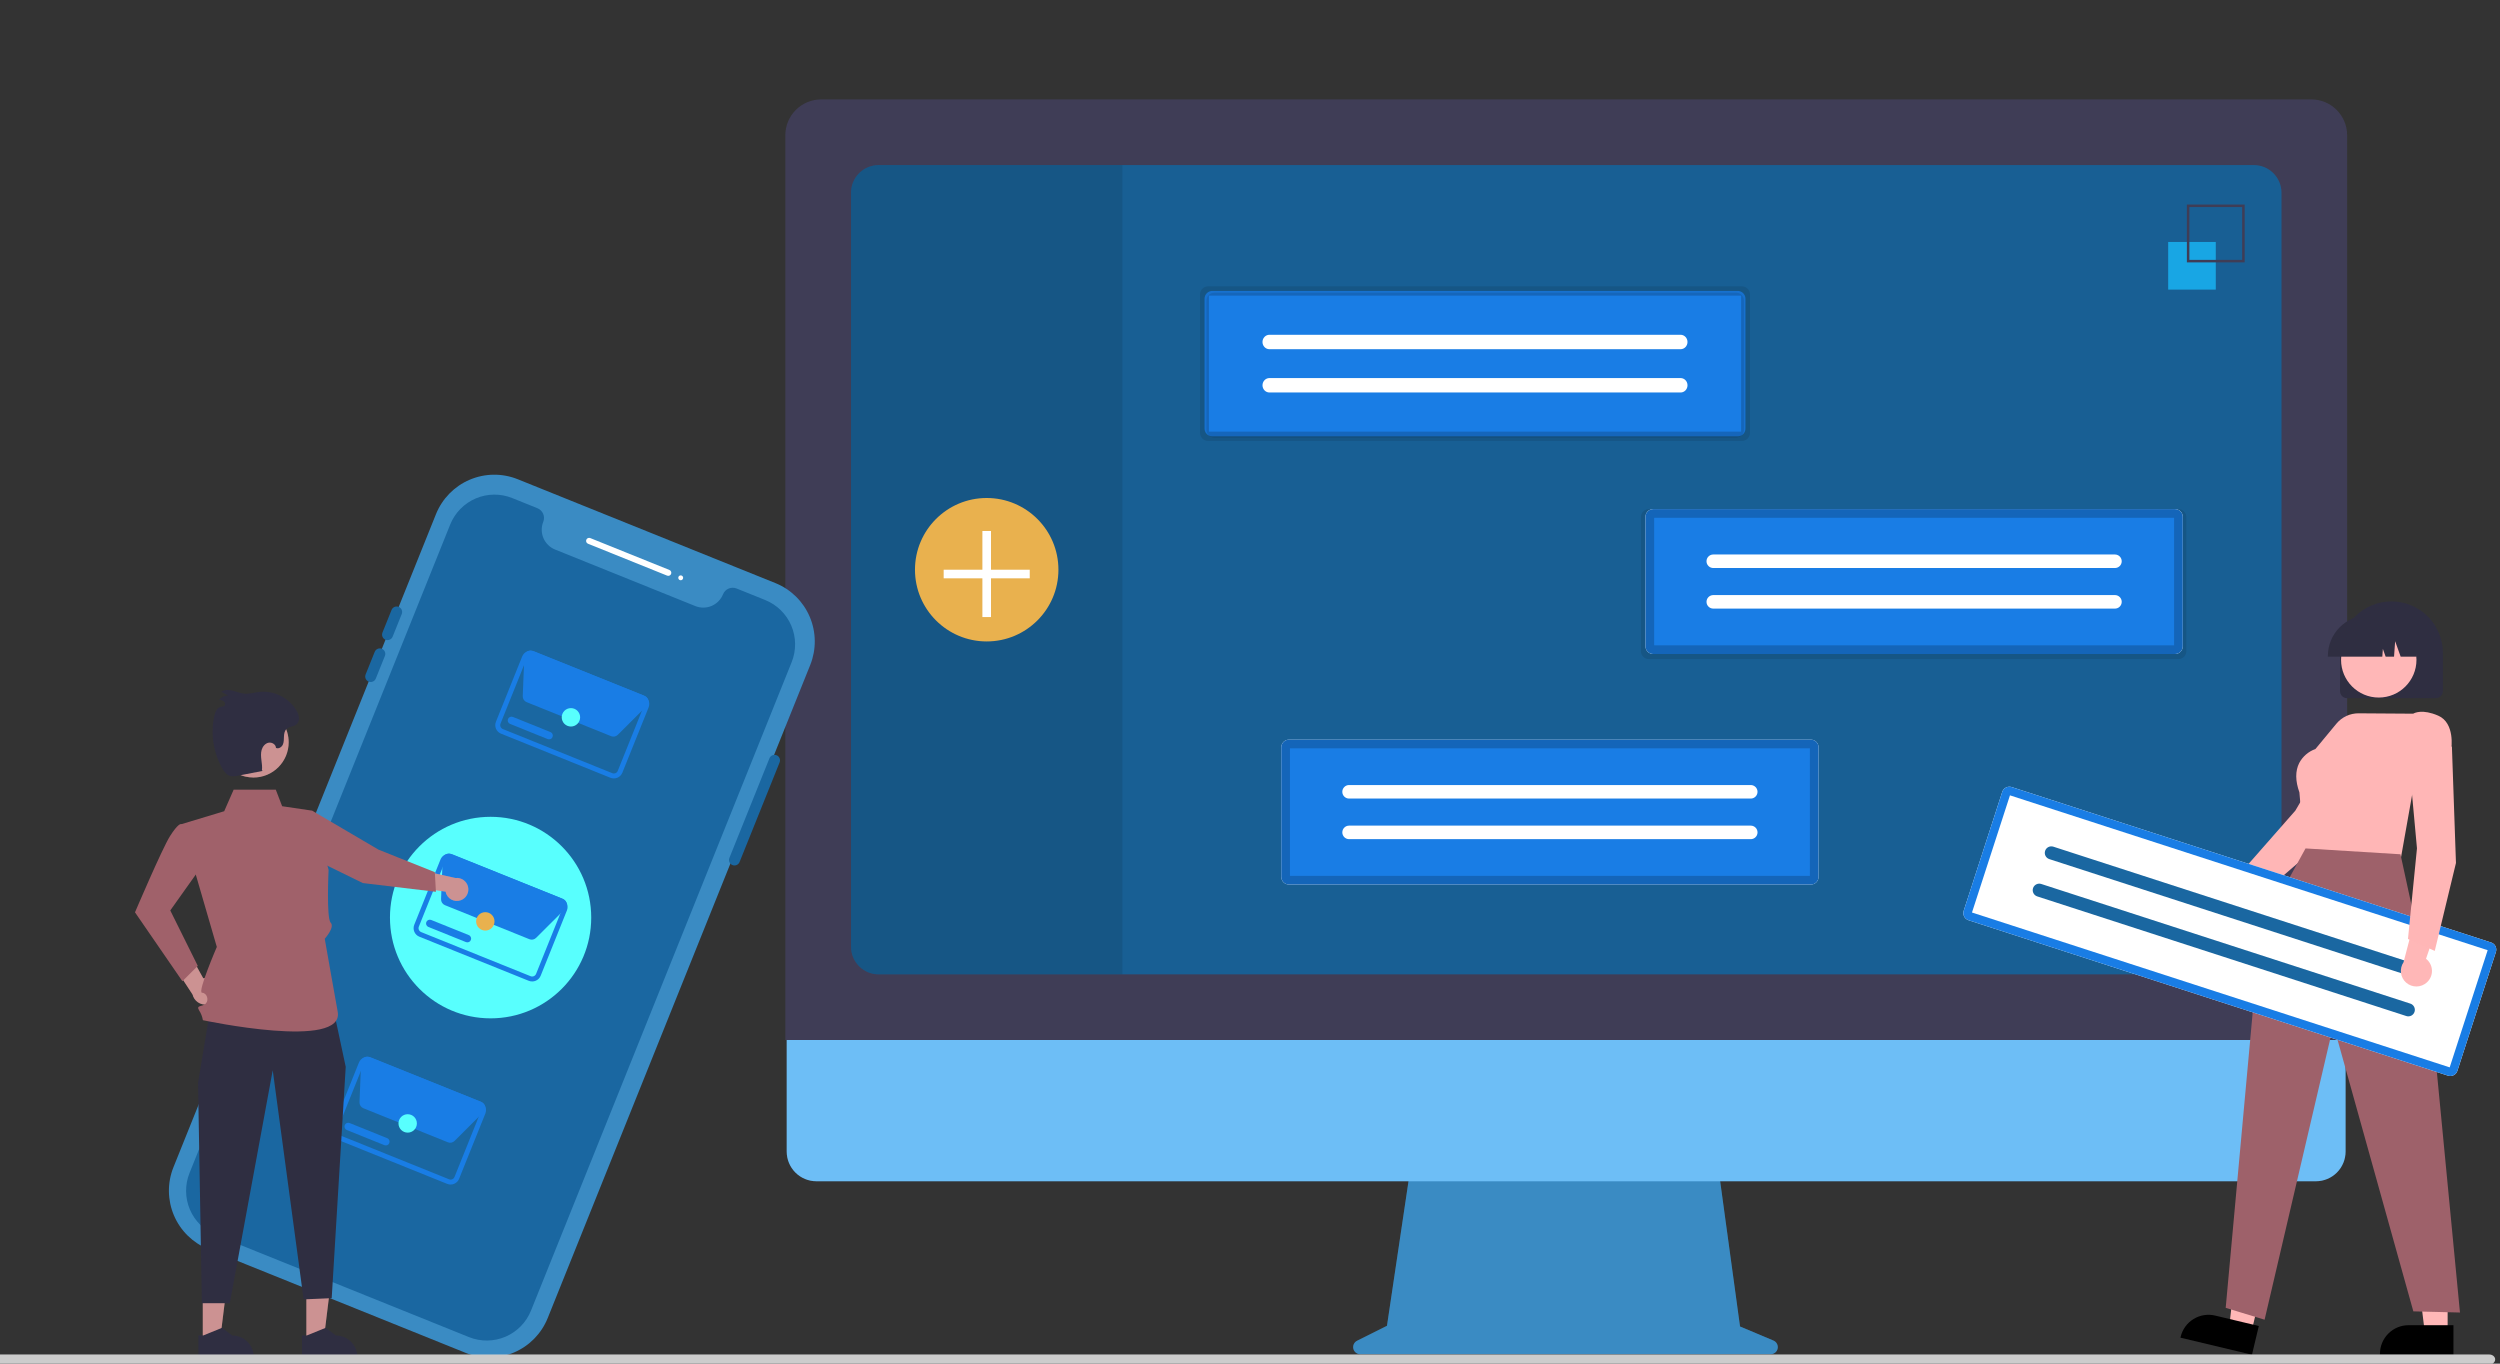 <svg width="550" height="300" viewBox="0 0 550 300" fill="none" xmlns="http://www.w3.org/2000/svg">
<rect x="0" y="0" width="550" height="300" fill="#333333" stroke="none"/>
<g clip-path="url(#clip0_1072_732)">
<path d="M390.158 294.923L382.806 291.827L377.763 254.973H310.603L305.136 291.677L298.559 294.965C298.244 295.123 297.992 295.382 297.843 295.7C297.693 296.019 297.656 296.379 297.737 296.721C297.818 297.064 298.012 297.369 298.288 297.587C298.564 297.805 298.905 297.924 299.257 297.924H389.552C389.913 297.924 390.262 297.799 390.541 297.571C390.82 297.343 391.012 297.025 391.083 296.671C391.154 296.318 391.101 295.951 390.933 295.632C390.764 295.313 390.49 295.063 390.158 294.923Z" fill="#49AEF4"/>
<path d="M390.158 294.923L382.806 291.827L377.763 254.973H310.603L305.136 291.677L298.559 294.965C298.244 295.123 297.992 295.382 297.843 295.7C297.693 296.019 297.656 296.379 297.737 296.721C297.818 297.064 298.012 297.369 298.288 297.587C298.564 297.805 298.905 297.924 299.257 297.924H389.552C389.913 297.924 390.262 297.799 390.541 297.571C390.82 297.343 391.012 297.025 391.083 296.671C391.154 296.318 391.101 295.951 390.933 295.632C390.764 295.313 390.49 295.063 390.158 294.923Z" fill="black" fill-opacity="0.2"/>
<path d="M509.507 259.876H179.597C177.866 259.872 176.207 259.182 174.984 257.957C173.762 256.731 173.075 255.071 173.075 253.34V206.818H516.028V253.34C516.028 255.071 515.342 256.731 514.119 257.957C512.896 259.182 511.238 259.872 509.507 259.876Z" fill="#49AEF4"/>
<path d="M509.507 259.876H179.597C177.866 259.872 176.207 259.182 174.984 257.957C173.762 256.731 173.075 255.071 173.075 253.34V206.818H516.028V253.34C516.028 255.071 515.342 256.731 514.119 257.957C512.896 259.182 511.238 259.872 509.507 259.876Z" fill="white" fill-opacity="0.2"/>
<path d="M516.372 228.806H172.773V29.749C172.776 27.66 173.607 25.657 175.084 24.18C176.561 22.703 178.564 21.872 180.653 21.87H508.493C510.582 21.872 512.585 22.703 514.062 24.18C515.539 25.657 516.37 27.66 516.372 29.749V228.806Z" fill="#3F3D56"/>
<path d="M495.853 36.317H193.294C191.684 36.319 190.14 36.96 189.002 38.099C187.864 39.239 187.224 40.783 187.224 42.393V208.283C187.224 209.893 187.864 211.438 189.002 212.577C190.14 213.716 191.684 214.357 193.294 214.359H495.853C497.463 214.356 499.007 213.715 500.145 212.576C501.283 211.437 501.923 209.893 501.924 208.283V42.393C501.923 40.783 501.283 39.239 500.145 38.1C499.007 36.961 497.463 36.32 495.853 36.317Z" fill="#1A67A1"/>
<path d="M495.853 36.317H193.294C191.684 36.319 190.14 36.96 189.002 38.099C187.864 39.239 187.224 40.783 187.224 42.393V208.283C187.224 209.893 187.864 211.438 189.002 212.577C190.14 213.716 191.684 214.357 193.294 214.359H495.853C497.463 214.356 499.007 213.715 500.145 212.576C501.283 211.437 501.923 209.893 501.924 208.283V42.393C501.923 40.783 501.283 39.239 500.145 38.1C499.007 36.961 497.463 36.32 495.853 36.317Z" fill="black" fill-opacity="0.08"/>
<path opacity="0.1" d="M246.925 36.317V214.359H193.294C191.684 214.357 190.14 213.716 189.002 212.577C187.864 211.438 187.224 209.893 187.224 208.283V42.393C187.224 40.783 187.864 39.239 189.002 38.099C190.14 36.96 191.684 36.319 193.294 36.317H246.925Z" fill="black"/>
<path d="M217.074 141.117C225.789 141.117 232.854 134.053 232.854 125.338C232.854 116.623 225.789 109.559 217.074 109.559C208.36 109.559 201.295 116.623 201.295 125.338C201.295 134.053 208.36 141.117 217.074 141.117Z" fill="#E9B14E"/>
<path d="M226.542 125.338H218.021V116.817H216.127V125.338H207.606V127.232H216.127V135.752H218.021V127.232H226.542V125.338Z" fill="white"/>
<path d="M266.712 64C266.258 64.001 265.823 64.18 265.502 64.501C265.181 64.821 265 65.255 265 65.707V94.293C265 94.745 265.181 95.179 265.502 95.499C265.823 95.819 266.258 95.999 266.712 96H382.288C382.742 95.999 383.177 95.819 383.498 95.499C383.819 95.179 384 94.745 384 94.293V65.707C384 65.255 383.819 64.821 383.498 64.501C383.177 64.18 382.742 64.001 382.288 64H266.712Z" fill="#197DE5"/>
<path d="M487.471 53.235H477V63.715H487.471V53.235Z" fill="#18A6E4"/>
<path d="M493.828 57.726H481.113V45H493.828V57.726ZM481.666 57.173H493.275V45.553H481.666V57.173Z" fill="#3F3D56"/>
<path d="M267.139 64.398C266.688 64.398 266.256 64.578 265.937 64.897C265.618 65.216 265.439 65.648 265.438 66.099V94.578C265.439 95.029 265.618 95.462 265.937 95.781C266.256 96.099 266.688 96.279 267.139 96.279H381.949C382.4 96.279 382.832 96.099 383.151 95.781C383.47 95.462 383.649 95.029 383.65 94.578V66.099C383.649 65.648 383.47 65.216 383.151 64.897C382.832 64.578 382.4 64.398 381.949 64.398H267.139Z" fill="black" fill-opacity="0.1"/>
<path d="M267.353 94.366H381.737V66.311H267.353V94.366Z" fill="#197DE5"/>
<path d="M280.356 74.385C279.962 74.385 279.583 74.542 279.304 74.821C279.025 75.1 278.868 75.479 278.868 75.874C278.868 76.269 279.025 76.647 279.304 76.926C279.583 77.205 279.962 77.362 280.356 77.362H368.727C368.922 77.362 369.116 77.324 369.296 77.249C369.477 77.174 369.641 77.065 369.779 76.927C369.917 76.788 370.027 76.624 370.102 76.444C370.177 76.263 370.215 76.07 370.216 75.874C370.216 75.679 370.177 75.485 370.102 75.305C370.028 75.124 369.918 74.96 369.78 74.822C369.642 74.684 369.478 74.574 369.297 74.499C369.117 74.424 368.923 74.386 368.728 74.385H280.356Z" fill="#58FFFE"/>
<path d="M280.357 83.315C279.962 83.316 279.585 83.473 279.306 83.752C279.028 84.031 278.871 84.409 278.871 84.803C278.871 85.198 279.028 85.576 279.306 85.855C279.585 86.134 279.962 86.291 280.357 86.292H368.727C369.122 86.293 369.5 86.137 369.78 85.858C370.06 85.58 370.218 85.201 370.218 84.807C370.219 84.412 370.063 84.033 369.785 83.753C369.506 83.474 369.128 83.316 368.734 83.315H280.357Z" fill="#58FFFE"/>
<path d="M265.741 63C265.279 63.001 264.837 63.192 264.51 63.532C264.184 63.872 264 64.333 264 64.814V95.186C264 95.667 264.184 96.128 264.51 96.468C264.837 96.808 265.279 96.999 265.741 97H383.259C383.721 96.999 384.163 96.808 384.49 96.468C384.816 96.128 385 95.667 385 95.186V64.814C385 64.333 384.816 63.872 384.49 63.532C384.163 63.192 383.721 63.001 383.259 63H265.741Z" fill="black" fill-opacity="0.1"/>
<path d="M265.959 94.959H383.042V65.041H265.959V94.959Z" fill="#197DE5"/>
<path d="M279.27 73.651C278.866 73.651 278.479 73.819 278.193 74.116C277.908 74.414 277.747 74.818 277.747 75.239C277.747 75.659 277.908 76.063 278.193 76.361C278.479 76.659 278.866 76.826 279.27 76.826H369.725C369.925 76.826 370.123 76.785 370.308 76.705C370.493 76.626 370.661 76.509 370.803 76.361C370.944 76.214 371.056 76.039 371.133 75.847C371.21 75.654 371.249 75.448 371.249 75.239C371.249 75.031 371.21 74.824 371.134 74.632C371.057 74.439 370.945 74.264 370.804 74.117C370.662 73.969 370.494 73.852 370.31 73.772C370.125 73.693 369.927 73.651 369.727 73.651H279.27Z" fill="white"/>
<path d="M279.271 83.175C278.867 83.175 278.48 83.343 278.195 83.64C277.91 83.938 277.75 84.341 277.75 84.762C277.75 85.182 277.91 85.585 278.195 85.883C278.48 86.181 278.867 86.348 279.271 86.349H369.725C370.13 86.35 370.517 86.183 370.804 85.886C371.09 85.59 371.251 85.186 371.252 84.765C371.253 84.344 371.094 83.94 370.808 83.642C370.523 83.344 370.136 83.175 369.732 83.175H279.271Z" fill="white"/>
<path d="M362.727 112C362.269 112 361.83 112.186 361.506 112.516C361.183 112.846 361 113.294 361 113.761V143.239C361 143.706 361.183 144.154 361.506 144.484C361.83 144.814 362.269 144.999 362.727 145H479.273C479.731 144.999 480.17 144.814 480.494 144.484C480.817 144.154 481 143.706 481 143.239V113.761C481 113.294 480.817 112.846 480.494 112.516C480.17 112.186 479.731 112 479.273 112H362.727Z" fill="black" fill-opacity="0.1"/>
<path d="M363.701 112C363.25 112 362.818 112.18 362.499 112.499C362.18 112.818 362 113.25 362 113.701V142.18C362 142.631 362.18 143.064 362.499 143.383C362.818 143.701 363.25 143.881 363.701 143.881H478.511C478.961 143.881 479.394 143.701 479.713 143.383C480.032 143.064 480.211 142.631 480.211 142.18V113.701C480.211 113.25 480.032 112.818 479.713 112.499C479.394 112.18 478.961 112 478.511 112H363.701Z" fill="white"/>
<path d="M363.701 112C363.25 112 362.818 112.18 362.499 112.499C362.18 112.818 362 113.25 362 113.701V142.18C362 142.631 362.18 143.064 362.499 143.383C362.818 143.701 363.25 143.881 363.701 143.881H478.511C478.961 143.881 479.394 143.701 479.713 143.383C480.032 143.064 480.211 142.631 480.211 142.18V113.701C480.211 113.25 480.032 112.818 479.713 112.499C479.394 112.18 478.961 112 478.511 112H363.701Z" fill="#1465B9"/>
<path d="M363.914 141.968H478.298V113.914H363.914V141.968Z" fill="#197DE5"/>
<path d="M376.918 121.988C376.523 121.988 376.145 122.144 375.866 122.423C375.586 122.703 375.43 123.081 375.43 123.476C375.43 123.871 375.586 124.249 375.866 124.528C376.145 124.807 376.523 124.964 376.918 124.964H465.288C465.484 124.964 465.677 124.926 465.858 124.851C466.038 124.776 466.202 124.667 466.341 124.529C466.479 124.391 466.589 124.226 466.663 124.046C466.738 123.865 466.777 123.672 466.777 123.476C466.777 123.281 466.739 123.087 466.664 122.907C466.589 122.726 466.48 122.562 466.342 122.424C466.203 122.286 466.039 122.176 465.859 122.101C465.678 122.026 465.485 121.988 465.289 121.988H376.918Z" fill="white"/>
<path d="M376.918 130.917C376.524 130.918 376.146 131.075 375.868 131.354C375.589 131.633 375.433 132.011 375.433 132.406C375.433 132.8 375.589 133.178 375.868 133.457C376.146 133.736 376.524 133.893 376.918 133.894H465.288C465.683 133.895 466.062 133.739 466.342 133.46C466.621 133.182 466.779 132.804 466.78 132.409C466.781 132.014 466.625 131.635 466.346 131.355C466.068 131.076 465.69 130.918 465.295 130.917H376.918Z" fill="white"/>
<path d="M283.578 162.721C283.127 162.721 282.695 162.901 282.376 163.22C282.057 163.539 281.877 163.971 281.877 164.422V192.901C281.877 193.352 282.057 193.785 282.376 194.103C282.695 194.422 283.127 194.602 283.578 194.602H398.387C398.838 194.602 399.271 194.422 399.59 194.103C399.909 193.785 400.088 193.352 400.088 192.901V164.422C400.088 163.971 399.909 163.539 399.59 163.22C399.271 162.901 398.838 162.721 398.387 162.721H283.578Z" fill="white"/>
<path d="M283.578 162.721C283.127 162.721 282.695 162.901 282.376 163.22C282.057 163.539 281.877 163.971 281.877 164.422V192.901C281.877 193.352 282.057 193.785 282.376 194.103C282.695 194.422 283.127 194.602 283.578 194.602H398.387C398.838 194.602 399.271 194.422 399.59 194.103C399.909 193.785 400.088 193.352 400.088 192.901V164.422C400.088 163.971 399.909 163.539 399.59 163.22C399.271 162.901 398.838 162.721 398.387 162.721H283.578Z" fill="#1465B9"/>
<path d="M283.791 192.689H398.175V164.635H283.791V192.689Z" fill="#197DE5"/>
<path d="M296.795 172.708C296.4 172.708 296.022 172.865 295.743 173.144C295.463 173.424 295.307 173.802 295.307 174.197C295.307 174.591 295.463 174.97 295.743 175.249C296.022 175.528 296.4 175.685 296.795 175.685H385.165C385.361 175.685 385.554 175.647 385.735 175.572C385.915 175.497 386.079 175.388 386.218 175.25C386.356 175.111 386.466 174.947 386.54 174.767C386.615 174.586 386.654 174.393 386.654 174.197C386.654 174.002 386.616 173.808 386.541 173.628C386.466 173.447 386.357 173.283 386.219 173.145C386.08 173.007 385.916 172.897 385.736 172.822C385.555 172.747 385.362 172.709 385.166 172.708H296.795Z" fill="white"/>
<path d="M296.795 181.638C296.401 181.639 296.023 181.796 295.745 182.075C295.466 182.354 295.31 182.732 295.31 183.126C295.31 183.521 295.466 183.899 295.745 184.178C296.023 184.457 296.401 184.614 296.795 184.615H385.165C385.56 184.616 385.939 184.46 386.219 184.181C386.498 183.903 386.656 183.524 386.657 183.13C386.658 182.735 386.502 182.356 386.223 182.076C385.945 181.797 385.567 181.639 385.172 181.638H296.795Z" fill="white"/>
<path d="M489.563 203.578C490.057 203.523 490.533 203.361 490.957 203.103C491.382 202.845 491.744 202.497 492.02 202.083C492.295 201.669 492.477 201.201 492.551 200.709C492.626 200.218 492.592 199.717 492.451 199.24L502.279 192.22L496.422 189.965L487.987 196.977C487.202 197.266 486.55 197.832 486.155 198.569C485.76 199.307 485.649 200.163 485.843 200.977C486.038 201.791 486.524 202.505 487.209 202.984C487.895 203.463 488.732 203.675 489.563 203.578Z" fill="#FFB7B7"/>
<path d="M495.018 198.954L491.758 193.386L491.827 193.307L504.981 178.331L515.195 160.914L524.064 162.044L524.194 164.725L524.168 164.765L510.077 185.947L510.062 185.959L495.018 198.954Z" fill="#FFB6B6"/>
<path d="M538.48 293.18L533.465 293.179L531.078 273.834L538.481 273.834L538.48 293.18Z" fill="#FFB7B7"/>
<path d="M539.76 298.042L523.588 298.041V297.836C523.588 296.167 524.251 294.566 525.432 293.386C526.612 292.205 528.213 291.542 529.883 291.542L539.76 291.542L539.76 298.042Z" fill="black"/>
<path d="M495.315 293.016L490.437 291.851L492.608 272.48L499.808 274.199L495.315 293.016Z" fill="#FFB7B7"/>
<path d="M495.43 298.042L479.7 294.286L479.748 294.087C480.135 292.463 481.152 291.06 482.575 290.186C483.997 289.312 485.708 289.038 487.332 289.426L496.94 291.72L495.43 298.042Z" fill="black"/>
<path d="M514.808 152.069V143.627C514.808 140.626 516 137.749 518.121 135.627C520.243 133.506 523.12 132.314 526.121 132.314C529.121 132.314 531.998 133.506 534.12 135.627C536.242 137.749 537.433 140.626 537.433 143.627V152.069C537.433 152.472 537.273 152.858 536.988 153.143C536.703 153.428 536.317 153.588 535.914 153.589H516.327C515.924 153.588 515.538 153.428 515.253 153.143C514.968 152.858 514.808 152.472 514.808 152.069Z" fill="#2F2E41"/>
<path d="M523.328 153.461C527.909 153.461 531.623 149.747 531.623 145.166C531.623 140.586 527.909 136.872 523.328 136.872C518.748 136.872 515.034 140.586 515.034 145.166C515.034 149.747 518.748 153.461 523.328 153.461Z" fill="#FFB7B7"/>
<path d="M512.131 144.302C512.134 141.93 513.077 139.655 514.755 137.977C516.433 136.3 518.707 135.356 521.08 135.353H522.768C525.141 135.356 527.416 136.3 529.093 137.977C530.771 139.655 531.715 141.93 531.717 144.302V144.471H528.149L526.932 141.063L526.689 144.471H524.844L524.23 142.752L524.108 144.471H512.131V144.302Z" fill="#2F2E41"/>
<path d="M528.167 188.943L507.048 188.139L505.868 174.323C504.957 171.794 504.943 169.623 505.824 167.869C506.582 166.429 507.856 165.329 509.39 164.787L514.011 159.206C514.606 158.488 515.353 157.912 516.197 157.518C517.042 157.125 517.963 156.923 518.895 156.929L530.901 157.012C531.191 156.837 532.946 155.945 536.408 157.446C540.163 159.074 539.291 164.728 539.282 164.785L539.273 164.838L539.232 164.873L531.246 171.598L528.167 188.943Z" fill="#FFB6B6"/>
<path d="M507.216 186.654L497.227 204.867L489.653 287.725L498.21 290.338L513.357 225.522L530.935 288.499L541.192 288.756L534.208 216.079L528.105 187.941L507.216 186.654Z" fill="#9E616A"/>
<path d="M442.565 173.154C442.151 173.021 441.7 173.057 441.312 173.255C440.924 173.453 440.63 173.796 440.496 174.211L432.013 200.378C431.879 200.792 431.915 201.243 432.113 201.631C432.311 202.019 432.655 202.312 433.069 202.447L538.557 236.643C538.972 236.777 539.422 236.741 539.81 236.543C540.198 236.345 540.492 236.001 540.627 235.587L549.109 209.42C549.243 209.005 549.207 208.554 549.009 208.166C548.811 207.778 548.467 207.485 548.053 207.35L442.565 173.154Z" fill="white"/>
<path d="M442.565 173.154C442.151 173.021 441.7 173.057 441.312 173.255C440.924 173.453 440.63 173.796 440.496 174.211L432.013 200.378C431.879 200.792 431.915 201.243 432.113 201.631C432.311 202.019 432.655 202.312 433.069 202.447L538.557 236.643C538.972 236.777 539.422 236.741 539.81 236.543C540.198 236.345 540.492 236.001 540.627 235.587L549.109 209.42C549.243 209.005 549.207 208.554 549.009 208.166C548.811 207.778 548.467 207.485 548.053 207.35L442.565 173.154Z" fill="#197DE5"/>
<path d="M433.835 200.752L538.932 234.821L547.288 209.045L442.191 174.976L433.835 200.752Z" fill="white"/>
<path d="M451.735 186.268C451.372 186.151 450.978 186.182 450.638 186.355C450.299 186.529 450.042 186.83 449.925 187.192C449.807 187.555 449.838 187.949 450.011 188.289C450.185 188.628 450.486 188.885 450.848 189.003L532.043 215.324C532.223 215.382 532.412 215.405 532.6 215.39C532.789 215.375 532.972 215.324 533.141 215.238C533.309 215.152 533.459 215.034 533.581 214.89C533.704 214.747 533.797 214.58 533.856 214.401C533.914 214.221 533.936 214.032 533.921 213.843C533.907 213.655 533.855 213.471 533.769 213.303C533.683 213.135 533.565 212.985 533.421 212.863C533.277 212.74 533.111 212.647 532.931 212.589L532.93 212.589L451.735 186.268Z" fill="#1A67A1"/>
<path d="M449.075 194.473C448.713 194.356 448.319 194.388 447.98 194.561C447.641 194.735 447.385 195.035 447.267 195.398C447.15 195.76 447.181 196.154 447.354 196.493C447.526 196.832 447.827 197.089 448.189 197.207L529.384 223.528C529.746 223.647 530.141 223.616 530.481 223.444C530.821 223.271 531.078 222.971 531.196 222.608C531.315 222.246 531.284 221.851 531.112 221.511C530.939 221.171 530.639 220.914 530.276 220.795L530.27 220.793L449.075 194.473Z" fill="#1A67A1"/>
<path d="M533.904 216.139C534.274 215.807 534.567 215.398 534.761 214.941C534.956 214.484 535.048 213.989 535.031 213.493C535.014 212.996 534.888 212.509 534.662 212.067C534.437 211.624 534.117 211.236 533.725 210.93L537.625 199.5L531.551 201.078L528.779 211.691C528.309 212.383 528.109 213.223 528.217 214.053C528.325 214.882 528.734 215.643 529.366 216.191C529.998 216.74 530.809 217.037 531.645 217.027C532.482 217.018 533.285 216.701 533.904 216.139Z" fill="#FFB7B7"/>
<path d="M535.646 209.202L529.753 206.575L531.733 186.636L529.89 166.529L537.758 162.282L539.426 164.385L539.427 164.433L540.311 189.858L540.306 189.877L535.646 209.202Z" fill="#FFB6B6"/>
<path d="M102.51 297.658L45.815 274.807C42.417 273.433 39.703 270.766 38.267 267.391C36.831 264.015 36.791 260.207 38.155 256.802L95.92 113.101C97.292 109.699 99.955 106.981 103.326 105.543C106.697 104.105 110.5 104.065 113.9 105.431L170.595 128.282C173.993 129.656 176.707 132.323 178.143 135.699C179.579 139.074 179.619 142.882 178.255 146.287L120.491 289.988C119.119 293.39 116.455 296.108 113.084 297.546C109.713 298.984 105.91 299.025 102.51 297.658Z" fill="#3A8BC3"/>
<path d="M168.359 132.012L162.048 129.468C161.485 129.242 160.855 129.248 160.296 129.487C159.737 129.725 159.296 130.175 159.069 130.739C158.604 131.892 157.702 132.813 156.56 133.3C155.418 133.787 154.129 133.801 152.977 133.338L122.113 120.897C120.962 120.432 120.042 119.528 119.555 118.385C119.069 117.241 119.055 115.951 119.518 114.798C119.744 114.233 119.737 113.602 119.499 113.043C119.261 112.484 118.812 112.042 118.249 111.814L112.684 109.571C110.105 108.536 107.221 108.566 104.664 109.657C102.108 110.748 100.088 112.809 99.047 115.389L41.693 258.069C40.658 260.651 40.689 263.539 41.778 266.099C42.867 268.659 44.926 270.682 47.502 271.725L103.177 294.165C105.756 295.201 108.64 295.17 111.197 294.079C113.753 292.989 115.774 290.927 116.815 288.347L174.169 145.668C175.203 143.085 175.172 140.197 174.083 137.637C172.994 135.077 170.935 133.054 168.359 132.012Z" fill="#1A67A1"/>
<path d="M146.77 126.639L129.358 119.621C129.193 119.554 129.061 119.425 128.991 119.261C128.921 119.097 128.92 118.912 128.986 118.747C129.052 118.582 129.182 118.45 129.345 118.38C129.509 118.311 129.693 118.309 129.858 118.375L147.271 125.393C147.352 125.426 147.427 125.475 147.489 125.537C147.552 125.598 147.602 125.672 147.637 125.753C147.671 125.834 147.69 125.921 147.691 126.009C147.691 126.098 147.675 126.185 147.642 126.267C147.609 126.349 147.561 126.423 147.499 126.486C147.437 126.549 147.364 126.599 147.283 126.634C147.202 126.668 147.115 126.687 147.027 126.687C146.939 126.688 146.852 126.672 146.77 126.639Z" fill="white"/>
<path d="M149.757 127.656C150.053 127.656 150.293 127.416 150.293 127.119C150.293 126.822 150.053 126.582 149.757 126.582C149.461 126.582 149.221 126.822 149.221 127.119C149.221 127.416 149.461 127.656 149.757 127.656Z" fill="white"/>
<path d="M161.135 190.316C160.838 190.196 160.601 189.964 160.476 189.669C160.35 189.374 160.347 189.042 160.466 188.744L169.277 166.825C169.397 166.528 169.629 166.291 169.923 166.166C170.218 166.04 170.55 166.037 170.846 166.156C171.143 166.276 171.38 166.509 171.506 166.803C171.631 167.098 171.635 167.43 171.516 167.727L162.705 189.647C162.585 189.944 162.352 190.181 162.058 190.307C161.764 190.432 161.431 190.436 161.135 190.316Z" fill="#1A67A1"/>
<path d="M84.809 140.739C84.513 140.619 84.276 140.386 84.15 140.092C84.025 139.797 84.022 139.464 84.141 139.167L86.143 134.186C86.202 134.038 86.29 133.904 86.4 133.79C86.511 133.677 86.644 133.586 86.789 133.524C86.935 133.461 87.092 133.428 87.251 133.427C87.409 133.425 87.567 133.455 87.714 133.514C87.861 133.573 87.995 133.661 88.108 133.772C88.222 133.883 88.312 134.016 88.374 134.162C88.436 134.308 88.469 134.465 88.47 134.624C88.471 134.783 88.441 134.941 88.382 135.088L86.379 140.07C86.26 140.367 86.027 140.604 85.733 140.729C85.438 140.855 85.106 140.859 84.809 140.739Z" fill="#1A67A1"/>
<path d="M81.105 149.956C80.809 149.836 80.572 149.603 80.446 149.308C80.321 149.013 80.317 148.681 80.436 148.384L82.439 143.402C82.498 143.254 82.585 143.12 82.696 143.006C82.807 142.893 82.939 142.802 83.085 142.74C83.231 142.677 83.388 142.644 83.547 142.643C83.705 142.641 83.863 142.671 84.01 142.73C84.157 142.789 84.291 142.877 84.404 142.988C84.517 143.1 84.608 143.232 84.67 143.378C84.732 143.525 84.764 143.682 84.766 143.84C84.767 143.999 84.737 144.157 84.678 144.304L82.675 149.286C82.555 149.583 82.323 149.82 82.028 149.946C81.734 150.071 81.402 150.075 81.105 149.956Z" fill="#1A67A1"/>
<path d="M134.303 171.112L110.219 161.404C109.725 161.204 109.331 160.816 109.122 160.326C108.913 159.835 108.907 159.282 109.105 158.787L114.885 144.407C115.085 143.913 115.472 143.518 115.962 143.309C116.452 143.1 117.005 143.094 117.499 143.291L141.584 152.999C142.077 153.199 142.471 153.587 142.68 154.077C142.889 154.568 142.895 155.121 142.698 155.616L136.917 169.996C136.717 170.49 136.33 170.885 135.84 171.094C135.35 171.303 134.798 171.31 134.303 171.112ZM117.093 144.303C116.866 144.213 116.613 144.216 116.389 144.311C116.164 144.407 115.987 144.588 115.895 144.815L110.115 159.193C110.025 159.42 110.027 159.674 110.123 159.899C110.219 160.124 110.4 160.301 110.626 160.393L134.709 170.1C134.935 170.191 135.189 170.188 135.413 170.092C135.638 169.996 135.816 169.815 135.908 169.589L141.687 155.21C141.778 154.983 141.775 154.729 141.679 154.505C141.583 154.28 141.403 154.102 141.177 154.01L117.093 144.303Z" fill="#197DE5"/>
<path d="M134.445 161.962L134.444 161.961L115.852 154.468C115.593 154.362 115.372 154.18 115.22 153.945C115.068 153.71 114.993 153.433 115.003 153.153L115.354 144.434C115.363 144.217 115.423 144.005 115.531 143.816C115.639 143.627 115.79 143.467 115.972 143.348C116.154 143.23 116.362 143.158 116.578 143.137C116.795 143.115 117.013 143.147 117.214 143.228L141.819 153.096C142.151 153.23 142.418 153.489 142.56 153.819C142.702 154.148 142.708 154.521 142.577 154.854L142.657 154.935L141.886 155.705L141.886 155.705L135.908 161.664C135.721 161.852 135.482 161.98 135.222 162.033C134.961 162.086 134.691 162.061 134.445 161.962Z" fill="#197DE5"/>
<path d="M120.485 162.596L112.217 159.263C112.013 159.181 111.85 159.021 111.764 158.819C111.678 158.617 111.676 158.389 111.758 158.185C111.84 157.981 112 157.818 112.202 157.731C112.404 157.645 112.631 157.643 112.835 157.725L121.104 161.058C121.308 161.14 121.47 161.3 121.556 161.502C121.642 161.704 121.644 161.932 121.562 162.136C121.48 162.34 121.321 162.503 121.119 162.589C120.917 162.676 120.689 162.678 120.485 162.596Z" fill="#197DE5"/>
<path d="M125.604 159.837C126.722 159.837 127.628 158.93 127.628 157.81C127.628 156.691 126.722 155.784 125.604 155.784C124.486 155.784 123.58 156.691 123.58 157.81C123.58 158.93 124.486 159.837 125.604 159.837Z" fill="#58FFFE"/>
<path d="M98.388 260.455L74.304 250.748C73.81 250.548 73.416 250.16 73.207 249.669C72.998 249.179 72.992 248.625 73.19 248.13L78.97 233.75C79.17 233.256 79.557 232.861 80.047 232.652C80.537 232.443 81.09 232.437 81.584 232.635L105.669 242.342C106.162 242.543 106.556 242.93 106.765 243.421C106.974 243.911 106.98 244.465 106.783 244.96L101.002 259.34C100.802 259.834 100.415 260.229 99.925 260.438C99.435 260.647 98.883 260.653 98.388 260.455ZM81.178 233.646C80.951 233.556 80.698 233.559 80.474 233.655C80.249 233.751 80.072 233.931 79.98 234.158L74.2 248.537C74.109 248.764 74.112 249.017 74.208 249.242C74.304 249.467 74.484 249.645 74.711 249.737L98.794 259.443C99.02 259.534 99.274 259.531 99.498 259.435C99.723 259.34 99.901 259.159 99.993 258.932L105.772 244.553C105.863 244.326 105.86 244.073 105.764 243.848C105.668 243.623 105.488 243.445 105.261 243.354L81.178 233.646Z" fill="#197DE5"/>
<path d="M98.532 251.305L98.531 251.305L79.939 243.811C79.68 243.706 79.459 243.523 79.307 243.288C79.155 243.053 79.079 242.777 79.09 242.497L79.441 233.777C79.45 233.56 79.51 233.348 79.618 233.159C79.725 232.97 79.877 232.81 80.059 232.692C80.241 232.573 80.449 232.501 80.665 232.48C80.882 232.459 81.1 232.49 81.301 232.571L105.906 242.439C106.238 242.573 106.505 242.833 106.647 243.162C106.789 243.491 106.795 243.864 106.664 244.198L106.744 244.279L105.973 245.048L105.973 245.048L99.995 251.007C99.808 251.195 99.569 251.323 99.308 251.376C99.048 251.429 98.778 251.405 98.532 251.305Z" fill="#197DE5"/>
<path d="M84.571 251.939L76.303 248.606C76.099 248.524 75.936 248.364 75.85 248.162C75.764 247.96 75.762 247.732 75.844 247.528C75.926 247.324 76.085 247.161 76.287 247.075C76.49 246.988 76.717 246.986 76.921 247.068L85.19 250.401C85.291 250.441 85.383 250.502 85.46 250.578C85.538 250.654 85.6 250.745 85.642 250.845C85.685 250.945 85.708 251.053 85.709 251.162C85.71 251.271 85.689 251.379 85.649 251.48C85.608 251.581 85.548 251.673 85.472 251.75C85.396 251.828 85.305 251.89 85.205 251.933C85.105 251.976 84.998 251.998 84.889 251.999C84.78 252 84.672 251.98 84.571 251.939Z" fill="#197DE5"/>
<path d="M89.69 249.181C90.808 249.181 91.714 248.273 91.714 247.154C91.714 246.035 90.808 245.127 89.69 245.127C88.572 245.127 87.666 246.035 87.666 247.154C87.666 248.273 88.572 249.181 89.69 249.181Z" fill="#58FFFE"/>
<path d="M107.931 224.037C120.158 224.037 130.07 214.112 130.07 201.868C130.07 189.624 120.158 179.699 107.931 179.699C95.703 179.699 85.791 189.624 85.791 201.868C85.791 214.112 95.703 224.037 107.931 224.037Z" fill="#58FFFE"/>
<path d="M116.333 215.779L92.248 206.071C91.754 205.871 91.36 205.483 91.151 204.992C90.943 204.502 90.936 203.948 91.134 203.453L96.914 189.073C97.114 188.579 97.502 188.185 97.991 187.976C98.481 187.767 99.034 187.76 99.528 187.958L123.613 197.666C124.106 197.866 124.501 198.254 124.709 198.744C124.918 199.234 124.924 199.788 124.727 200.283L118.947 214.663C118.747 215.157 118.359 215.552 117.869 215.761C117.38 215.97 116.827 215.976 116.333 215.779ZM99.122 188.97C98.896 188.879 98.642 188.882 98.418 188.978C98.193 189.074 98.016 189.255 97.924 189.481L92.144 203.86C92.054 204.087 92.057 204.34 92.153 204.565C92.248 204.79 92.429 204.968 92.655 205.06L116.738 214.767C116.965 214.857 117.218 214.854 117.443 214.758C117.667 214.663 117.845 214.482 117.937 214.255L123.717 199.876C123.807 199.649 123.804 199.396 123.708 199.171C123.613 198.946 123.432 198.769 123.206 198.677L99.122 188.97Z" fill="#197DE5"/>
<path d="M116.475 206.628L116.474 206.628L97.882 199.134C97.623 199.029 97.403 198.846 97.251 198.611C97.099 198.376 97.023 198.1 97.033 197.82L97.384 189.101C97.393 188.883 97.454 188.671 97.561 188.482C97.669 188.293 97.82 188.133 98.002 188.015C98.185 187.897 98.393 187.824 98.609 187.803C98.825 187.782 99.043 187.813 99.245 187.894L123.849 197.763C124.182 197.896 124.448 198.156 124.59 198.485C124.732 198.815 124.738 199.187 124.607 199.521L124.688 199.602L123.916 200.371L123.916 200.371L117.939 206.33C117.751 206.518 117.512 206.647 117.252 206.7C116.992 206.753 116.722 206.728 116.475 206.628Z" fill="#197DE5"/>
<path d="M102.515 207.262L94.246 203.93C94.042 203.847 93.88 203.688 93.794 203.485C93.708 203.283 93.706 203.055 93.787 202.851C93.869 202.647 94.029 202.484 94.231 202.398C94.433 202.312 94.661 202.309 94.864 202.391L103.133 205.724C103.337 205.806 103.499 205.966 103.585 206.168C103.671 206.37 103.674 206.599 103.592 206.803C103.51 207.007 103.35 207.17 103.148 207.256C102.946 207.342 102.718 207.344 102.515 207.262Z" fill="#197DE5"/>
<path d="M48.102 218.096C48.104 217.672 48.014 217.252 47.836 216.867C47.659 216.482 47.4 216.14 47.076 215.866C46.753 215.593 46.374 215.393 45.965 215.282C45.556 215.17 45.128 215.15 44.711 215.223L39.726 206.203L37.244 210.948L42.358 218.787C42.526 219.48 42.943 220.089 43.528 220.496C44.114 220.903 44.829 221.081 45.537 220.996C46.245 220.911 46.897 220.568 47.37 220.034C47.843 219.5 48.103 218.81 48.102 218.096Z" fill="#FFB6B6"/>
<path d="M48.102 218.096C48.104 217.672 48.014 217.252 47.836 216.867C47.659 216.482 47.4 216.14 47.076 215.866C46.753 215.593 46.374 215.393 45.965 215.282C45.556 215.17 45.128 215.15 44.711 215.223L39.726 206.203L37.244 210.948L42.358 218.787C42.526 219.48 42.943 220.089 43.528 220.496C44.114 220.903 44.829 221.081 45.537 220.996C46.245 220.911 46.897 220.568 47.37 220.034C47.843 219.5 48.103 218.81 48.102 218.096Z" fill="black" fill-opacity="0.2"/>
<path d="M44.882 181.662L39.755 181.302C39.755 181.302 39.124 181.215 37.387 183.973C35.651 186.73 29.698 200.713 29.698 200.713L40.127 215.871L43.514 212.494L37.459 200.298L43.263 192.135L44.882 181.662Z" fill="#A0616A"/>
<path d="M101.396 198.048C101.052 198.179 100.684 198.233 100.317 198.207C99.95 198.18 99.594 198.073 99.273 197.894C98.952 197.714 98.674 197.466 98.459 197.168C98.244 196.869 98.097 196.527 98.028 196.165L89.186 194.861L92.28 191.393L100.203 193.163C100.817 193.088 101.438 193.241 101.947 193.593C102.457 193.945 102.819 194.473 102.966 195.075C103.113 195.677 103.034 196.312 102.745 196.86C102.455 197.408 101.975 197.831 101.396 198.048Z" fill="#FFB6B6"/>
<path d="M101.396 198.048C101.052 198.179 100.684 198.233 100.317 198.207C99.95 198.18 99.594 198.073 99.273 197.894C98.952 197.714 98.674 197.466 98.459 197.168C98.244 196.869 98.097 196.527 98.028 196.165L89.186 194.861L92.28 191.393L100.203 193.163C100.817 193.088 101.438 193.241 101.947 193.593C102.457 193.945 102.819 194.473 102.966 195.075C103.113 195.677 103.034 196.312 102.745 196.86C102.455 197.408 101.975 197.831 101.396 198.048Z" fill="black" fill-opacity="0.2"/>
<path d="M67.405 295.041H71.184L72.981 280.446L67.404 280.446L67.405 295.041Z" fill="#FFB6B6"/>
<path d="M67.405 295.041H71.184L72.981 280.446L67.404 280.446L67.405 295.041Z" fill="black" fill-opacity="0.2"/>
<path d="M66.44 293.805L67.504 293.805L71.656 292.114L73.882 293.805H73.882C75.14 293.805 76.346 294.306 77.236 295.196C78.125 296.087 78.625 297.294 78.625 298.554V298.708L66.441 298.709L66.44 293.805Z" fill="#2F2E41"/>
<path d="M44.611 295.041H48.39L50.187 280.446L44.61 280.446L44.611 295.041Z" fill="#FFB6B6"/>
<path d="M44.611 295.041H48.39L50.187 280.446L44.61 280.446L44.611 295.041Z" fill="black" fill-opacity="0.2"/>
<path d="M43.647 293.805L44.71 293.805L48.863 292.114L51.088 293.805H51.088C52.346 293.805 53.552 294.306 54.442 295.196C55.331 296.087 55.831 297.294 55.831 298.554V298.708L43.647 298.709L43.647 293.805Z" fill="#2F2E41"/>
<path d="M46.068 223.172L43.57 238.246L44.41 286.705H50.557L60.001 235.447L66.794 285.863L72.975 285.595L76.059 234.705L73.288 221.716L46.068 223.172Z" fill="#2F2E41"/>
<path d="M68.653 178.34L62.074 177.37L60.675 173.733L51.407 173.72L49.324 178.469L39.852 181.332L47.7 208.325C47.7 208.325 43.375 218.356 44.439 218.399C45.502 218.442 46.026 219.965 45.284 220.765C44.543 221.565 43.054 221.056 43.798 222.272C44.225 222.93 44.51 223.669 44.637 224.443C44.637 224.443 76.021 231.152 74.282 222.501C74.066 221.425 71.444 206.525 71.444 206.525C71.444 206.525 73.727 203.995 72.751 202.99C71.775 201.984 72.291 191.365 72.291 191.365L68.653 178.34Z" fill="#A0616A"/>
<path d="M67.577 179.52L68.654 178.34L83.283 186.93L95.661 191.873L95.901 196.198L79.826 194.275L68.448 188.705L67.577 179.52Z" fill="#A0616A"/>
<path d="M63.509 163.303C63.509 164.321 63.309 165.329 62.92 166.27C62.531 167.211 61.96 168.066 61.241 168.786C60.522 169.506 59.668 170.077 58.729 170.467C57.789 170.857 56.782 171.057 55.765 171.057C55.156 171.056 54.548 170.985 53.954 170.845C52.54 170.505 51.25 169.773 50.231 168.733C49.213 167.693 48.507 166.387 48.196 164.964C47.884 163.542 47.978 162.06 48.468 160.688C48.959 159.317 49.824 158.112 50.967 157.21C52.109 156.308 53.482 155.747 54.928 155.59C56.374 155.433 57.835 155.687 59.144 156.323C60.453 156.958 61.556 157.95 62.328 159.185C63.1 160.419 63.51 161.846 63.509 163.303Z" fill="#FFB6B6"/>
<path d="M63.509 163.303C63.509 164.321 63.309 165.329 62.92 166.27C62.531 167.211 61.96 168.066 61.241 168.786C60.522 169.506 59.668 170.077 58.729 170.467C57.789 170.857 56.782 171.057 55.765 171.057C55.156 171.056 54.548 170.985 53.954 170.845C52.54 170.505 51.25 169.773 50.231 168.733C49.213 167.693 48.507 166.387 48.196 164.964C47.884 163.542 47.978 162.06 48.468 160.688C48.959 159.317 49.824 158.112 50.967 157.21C52.109 156.308 53.482 155.747 54.928 155.59C56.374 155.433 57.835 155.687 59.144 156.323C60.453 156.958 61.556 157.95 62.328 159.185C63.1 160.419 63.51 161.846 63.509 163.303Z" fill="black" fill-opacity="0.2"/>
<path d="M57.84 169.591L52.278 170.665C51.76 170.805 51.217 170.828 50.689 170.731C49.861 170.513 49.307 169.748 48.884 169.004C46.92 165.517 46.301 161.43 47.145 157.517C47.336 156.653 47.742 155.663 48.607 155.488C48.859 155.436 49.143 155.457 49.342 155.294C49.635 155.056 49.539 154.55 49.251 154.304C48.938 154.088 48.569 153.968 48.189 153.959C48.434 153.67 48.738 153.436 49.08 153.273C49.423 153.11 49.795 153.022 50.174 153.013L48.686 152.186C49.403 151.688 50.366 151.733 51.211 151.948C52.056 152.163 52.87 152.528 53.738 152.609C54.829 152.712 55.904 152.361 56.991 152.225C58.613 152.049 60.251 152.342 61.711 153.07C63.171 153.798 64.392 154.929 65.229 156.331C65.524 156.798 65.711 157.326 65.776 157.875C65.806 158.15 65.772 158.428 65.676 158.687C65.579 158.945 65.424 159.178 65.223 159.367C64.614 159.88 63.654 159.804 63.064 160.339C62.609 160.751 62.496 161.417 62.471 162.031C62.445 162.644 62.474 163.286 62.211 163.841C61.949 164.396 61.263 164.813 60.715 164.537C60.691 163.777 59.816 163.239 59.073 163.396C58.33 163.553 57.781 164.23 57.567 164.96C57.353 165.689 57.416 166.469 57.51 167.224C57.603 167.979 57.724 168.743 57.619 169.496" fill="#2F2E41"/>
<path d="M106.769 204.729C107.887 204.729 108.793 203.821 108.793 202.702C108.793 201.582 107.887 200.675 106.769 200.675C105.651 200.675 104.745 201.582 104.745 202.702C104.745 203.821 105.651 204.729 106.769 204.729Z" fill="#E9B14E"/>
<path d="M547.704 300.166H-4.73C-5.009 300.172 -5.283 300.095 -5.508 299.948C-5.733 299.801 -5.897 299.593 -5.974 299.355C-6.022 299.193 -6.028 299.023 -5.99 298.859C-5.953 298.695 -5.873 298.54 -5.758 298.407C-5.643 298.275 -5.495 298.167 -5.325 298.093C-5.155 298.019 -4.969 297.981 -4.78 297.98H547.603C547.898 297.971 548.187 298.051 548.424 298.206C548.662 298.361 548.832 298.583 548.909 298.835C548.949 298.995 548.948 299.161 548.906 299.32C548.864 299.48 548.782 299.629 548.667 299.757C548.551 299.885 548.405 299.988 548.238 300.059C548.071 300.13 547.889 300.166 547.704 300.166Z" fill="#CCCCCC"/>
</g>
<defs>
<clipPath id="clip0_1072_732">
<rect width="549.793" height="300" fill="white"/>
</clipPath>
</defs>
</svg>
